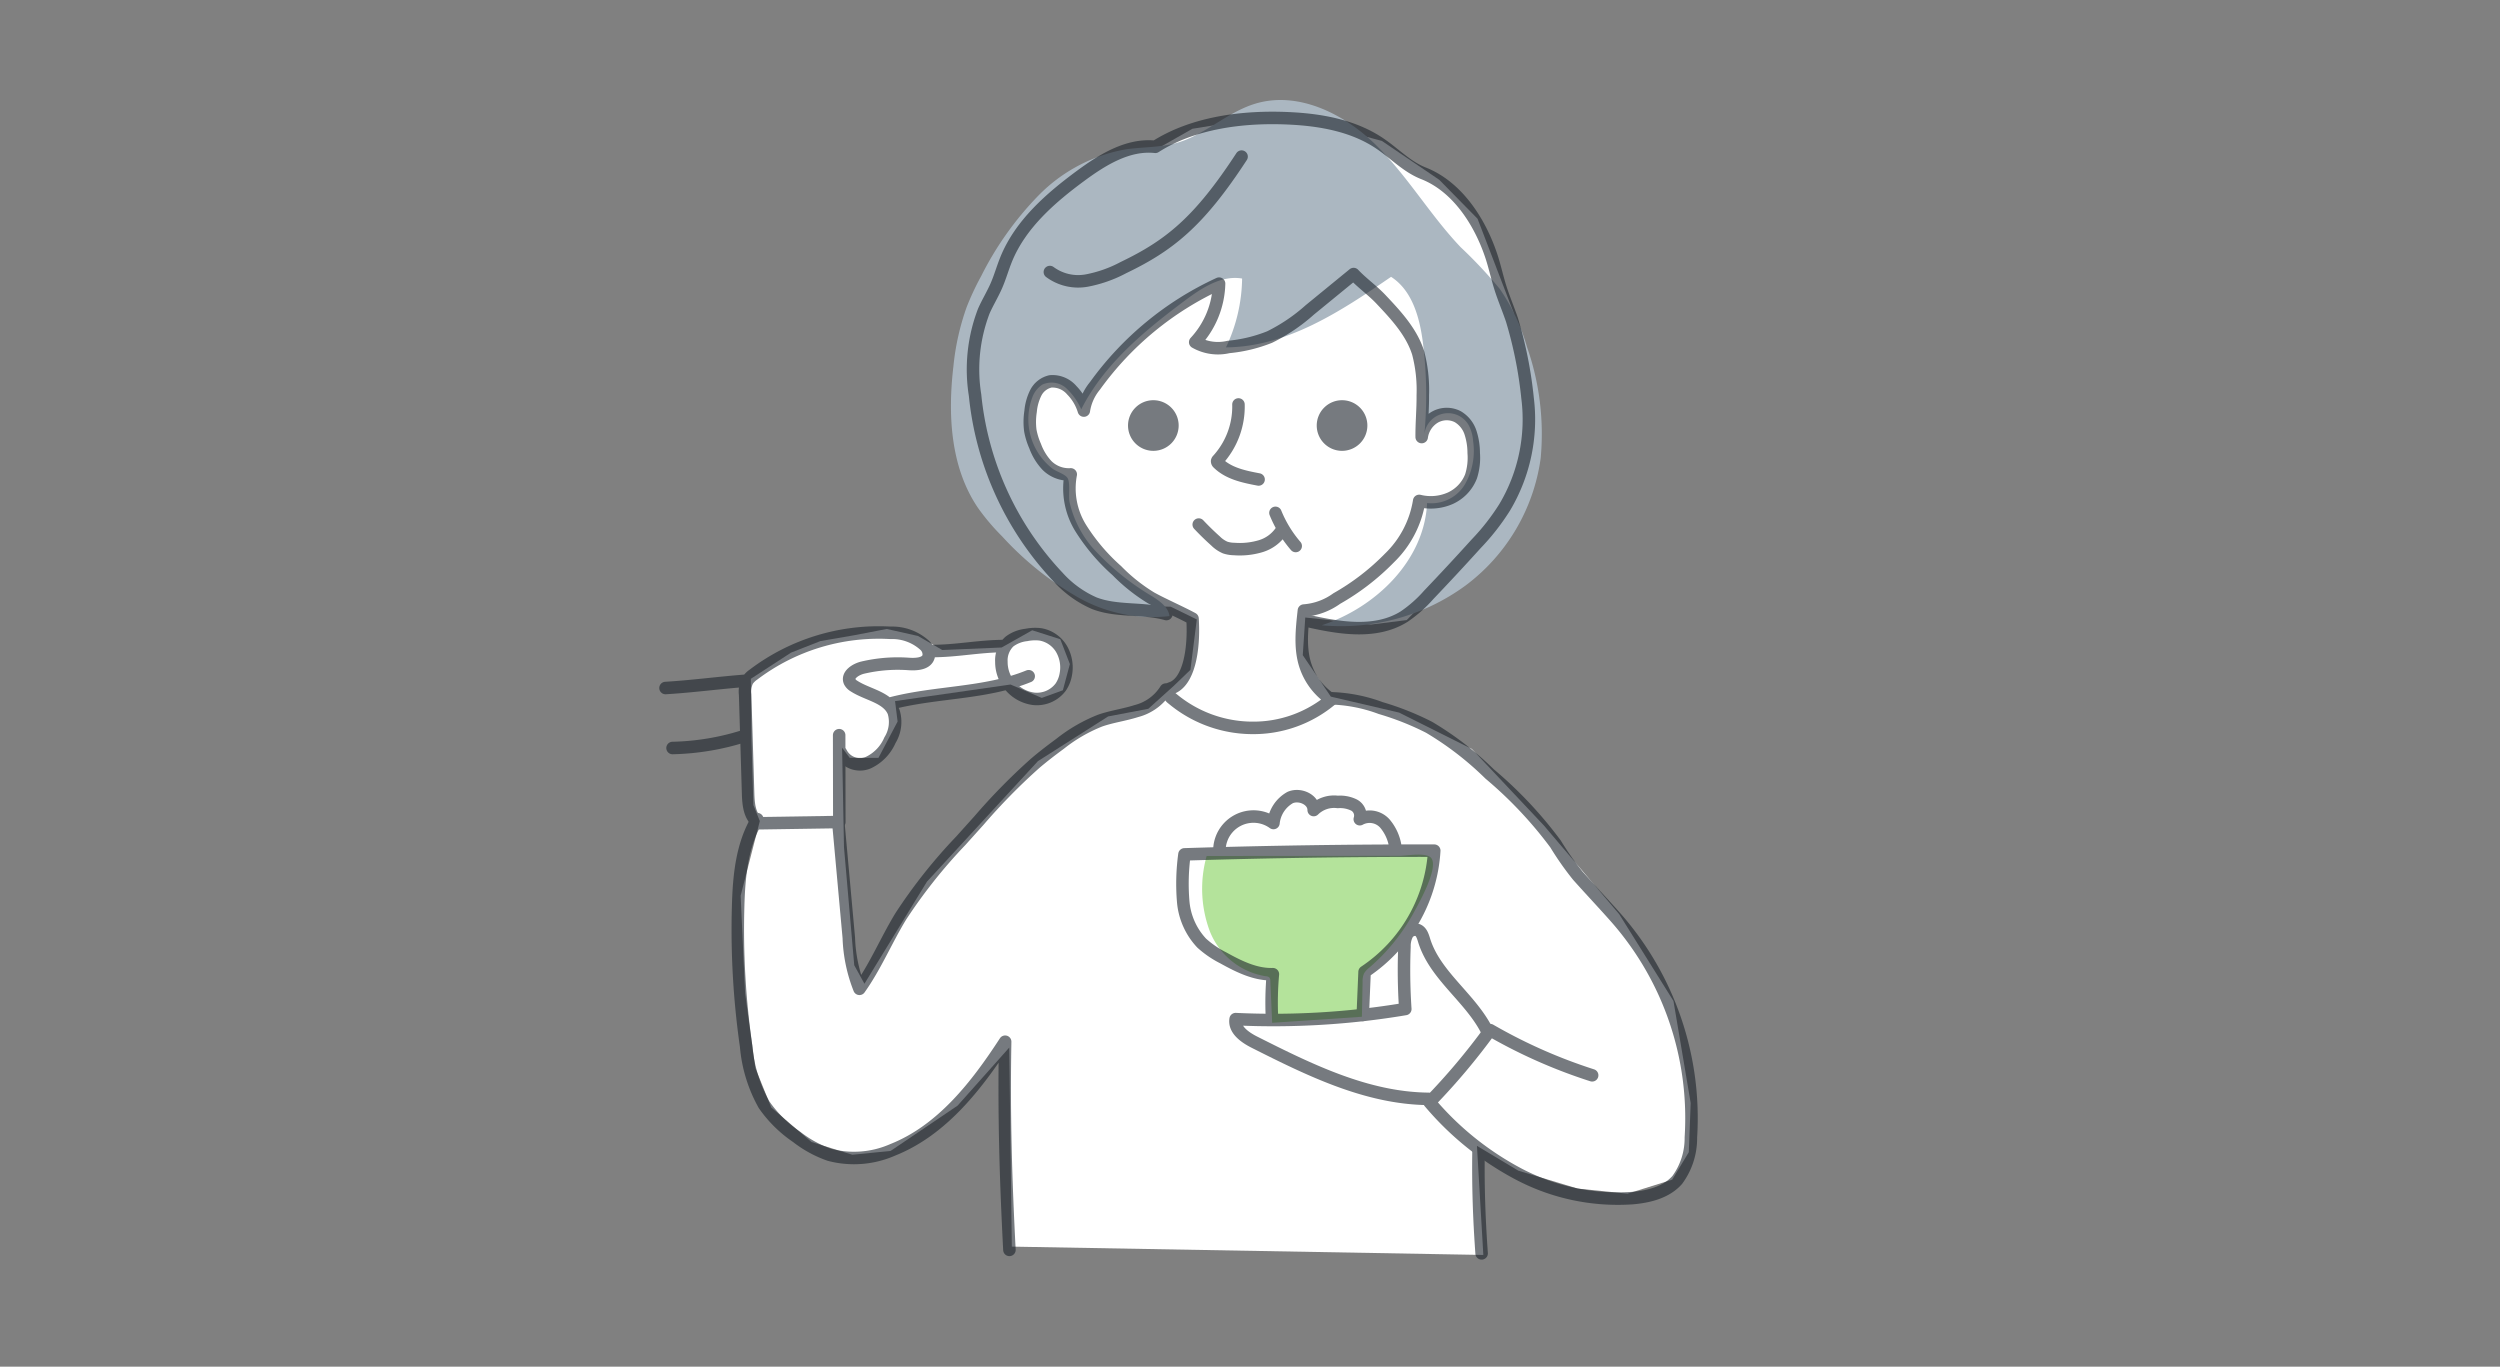 <svg xmlns="http://www.w3.org/2000/svg" width="300" height="164"><rect width="100%" height="100%" fill="#808080" stroke="none"/><path fill="none" d="M0 0h300v164H0z"/><path d="M155.564 14.154l-9.187.766-3.292.534-3.908 2.223-4.288.612-4.9 2.68-6.049 5.511-3.6 7.2-3.063 6.965.077 4.824 1.3 7.5 2.223 6.817 4.746 7.12 4.288 4.059 4.44 1.759 6.126.077 3.139 1.533-.766 6.048-1.99 1.915-3.06 2.757-4.824.919-8.422 5.361-13.321 14.466-7.5 12.25-1.224-2.22-1.232-14.163-.228-11.945.918 1.225h3.445l2.3-4.363-.307-2.451 13.859-1.99 3.75 1.608 2.529-.918.841-3.139-1.149-2.986-3.369-1.074-3.675 2.068-7.12.3-2.91-1.683-3.751-.843-3.981.766-3.982.688-3.521 1.385-4.824 3.139.075 7.426.229 7.733.771 1.914-2.3 8.958.535 11.714 1.227 8.955 1.914 4.747 4.824 4.138 4.9 1.531 4.594-.459 8.039-5.437 6.2-6.967.307 23.887 56.581 1-.766-13.093 4.977 2.986 7.12 2.143 5.973.612 5.359-1.683 1.992-3.292.228-5.9-2.067-12.25-6.508-10.412-9.035-10.642-8.651-9.187-8.729-4.365-8.191-1.914-3.369-4.977.3-4.518 7.886.843 4.288-.536 6.2-6.433 3.981-4.671 4.291-9.644.229-5.514-1.91-10.717-4.288-11.176-4.594-4.673-6.891-4.671z" fill="#fff"/><path d="M164.325 116.109a2.425 2.425 0 00-.647.715 2.321 2.321 0 00-.167.991q-.04 2.1-.082 4.194l-10.769.726q-.109-2.512-.22-5.023a.619.619 0 00-.125-.422.65.65 0 00-.4-.136 8.7 8.7 0 01-6.76-5.467 14.56 14.56 0 01-.357-8.966l18.535-.021 4.634-.005c.811 0 3.179-.441 3.767.253.971 1.147-1.484 5.461-2.093 6.58a23.473 23.473 0 01-5.316 6.581z" fill="#83d059" opacity=".6"/><path d="M131.11 65.734a30.938 30.938 0 007.225 5.866c.89.575 1.873 1.279 2 2.332a18.191 18.191 0 01-11.112-2.332 37.96 37.96 0 01-8.955-7.222 26.56 26.56 0 01-2.911-3.432c-3.3-4.857-3.635-11.156-2.947-16.991a29.894 29.894 0 011.592-7.109 31.95 31.95 0 011.729-3.693 38.674 38.674 0 016.9-9.707 19.413 19.413 0 0110.4-5.513c2.029-.309 4.125-.213 6.1-.761 3.419-.946 6.1-3.7 9.494-4.728 5.109-1.55 10.626 1.177 14.443 4.91s6.537 8.451 10.219 12.317a54.354 54.354 0 014.687 5 23.7 23.7 0 013.277 7A31.492 31.492 0 01184.88 55a22.979 22.979 0 01-9.054 15.292 25.261 25.261 0 01-17.217 4.74c6.522-2.146 12.33-7.808 12.641-14.667a4.68 4.68 0 004.548-2.255 8.088 8.088 0 00.974-5.191 4.7 4.7 0 00-.574-1.977 2.859 2.859 0 00-5.284 1.263 50.756 50.756 0 00-.136-10.85c-.371-3.081-1.24-6.458-3.85-8.135-6.015 4.129-12.516 8.419-19.812 8.465a19.748 19.748 0 001.937-8.26c-2.482-.425-4.831 1.124-6.849 2.631-4.865 3.633-9.719 7.64-12.454 13.06a7.779 7.779 0 00-1.783-2.516 2.65 2.65 0 00-2.881-.449 3.071 3.071 0 00-1.216 1.556 7.5 7.5 0 002.424 8.527c.478.368 1.557.664 1.832 1.164.329.6.066 2.123.221 2.858a12.808 12.808 0 002.763 5.478z" fill="#abb7c1"/><g opacity=".6" stroke="#1a2229" stroke-linecap="round" stroke-linejoin="round" stroke-width="1.5"><path d="M148.616 48.536a9.514 9.514 0 01-2.462 6.64.333.333 0 00-.1.158.32.32 0 00.13.258c1.265 1.234 3.109 1.616 4.846 1.945m-7.182 5.411q.969 1.028 2.024 1.973a3.746 3.746 0 001.144.782 3.557 3.557 0 001.071.177 8.762 8.762 0 003.223-.347 4.535 4.535 0 002.524-1.95m-.779-2.041a14.4 14.4 0 002.429 3.977" fill="none"/><path d="M170.603 52.446a3.291 3.291 0 011.535-2.36 2.891 2.891 0 012.785-.088 3.465 3.465 0 011.533 1.9 7.967 7.967 0 01.39 2.458 7.347 7.347 0 01-.319 2.8 4.787 4.787 0 01-2.535 2.654 5.8 5.8 0 01-3.689.3 12.206 12.206 0 01-3.575 6.855 28.428 28.428 0 01-6.319 4.862 7.691 7.691 0 01-3.941 1.44c-.242 2.209-.51 4.519.19 6.629a7.826 7.826 0 003.105 4.042 14.526 14.526 0 01-9.466 3.408 15.02 15.02 0 01-9.618-3.51 1.018 1.018 0 01-.388-.514c-.055-.249-.049-.648.2-.724 2.131-.654 2.853-4.508 2.612-8.362-1.374-.75-3.628-1.734-4.991-2.5a21.056 21.056 0 01-4.095-3.263 23.493 23.493 0 01-4.328-5.1 9.035 9.035 0 01-1.2-6.446 3.714 3.714 0 01-2.844-1.065 6.788 6.788 0 01-1.427-2.327 8.279 8.279 0 01-.579-1.867 8.118 8.118 0 01.033-2.3 6.2 6.2 0 01.619-2.222 2.621 2.621 0 011.768-1.38 3.046 3.046 0 012.558 1.065 5.958 5.958 0 011.444 2.438 6.117 6.117 0 011.337-2.97 37.821 37.821 0 0114.892-12.262 10.7 10.7 0 01-2.866 7.024 5.505 5.505 0 003.995.576 17.7 17.7 0 004.934-1.191 21.407 21.407 0 004.825-3.26l5.255-4.3c1.055 1.117 2.237 1.926 3.292 3.044 1.807 1.914 3.668 3.919 4.457 6.43a17.509 17.509 0 01.554 5.074c.018 1.635-.151 3.379-.133 5.012zM91.066 98.791l9.65-.148-.017-10.421" fill="none"/><path d="M100.929 90.338a2.547 2.547 0 003.248 1.187 5.25 5.25 0 002.612-2.694 4.145 4.145 0 00.451-3.393c-.748-1.784-3.119-2.054-4.744-3.1a1.357 1.357 0 01-.522-.521c-.375-.8.686-1.494 1.543-1.7a18.365 18.365 0 015.504-.443c.94.066 2.195 0 2.418-.915a1.5 1.5 0 00-.433-1.282 5.8 5.8 0 00-4.144-1.538 24.886 24.886 0 00-16.448 5.015 2.8 2.8 0 00-.722.716 2.984 2.984 0 00-.276 1.672l.358 11.917c.038 1.259.169 2.7 1.191 3.438m20.818-20.571c3.092 0 5.7-.6 8.793-.6m-13.746 6.903c5.469-1.449 11.375-1.144 16.613-3.282m-42.737 8.614a30.476 30.476 0 008.8-1.5m-9.643-5.699c3.136-.182 6.7-.662 9.828-.888" fill="none"/><path d="M120.167 79.422a3.092 3.092 0 01.955-2.426 4.1 4.1 0 012.034-.8 5.35 5.35 0 011.676-.073 3.668 3.668 0 012.54 1.735 4.423 4.423 0 01.524 3.063 3.867 3.867 0 01-.612 1.531 3.577 3.577 0 01-3.3 1.4 4.457 4.457 0 01-3.817-4.43zm26.162 22.766a4.091 4.091 0 016.487-3.427 3.966 3.966 0 012-3.055c1.16-.513 2.834.236 2.827 1.5a3.489 3.489 0 012.891-.974 3.794 3.794 0 011.947.373 1.427 1.427 0 01.693 1.7 2.455 2.455 0 013.008.515 5.583 5.583 0 011.287 3m-3.937 19.975l.218-5.169a18.816 18.816 0 008.359-14.547q-14.989-.022-29.973.446a25.987 25.987 0 00-.15 5.681 8.279 8.279 0 002.216 4.967 11.715 11.715 0 002.589 1.771c1.852 1.025 3.84 2.026 5.955 1.96a38.27 38.27 0 00-.114 5.132" fill="none"/><path d="M178.548 123.912c-1.931-4.077-6.316-6.751-7.65-11.061-.15-.484-.312-1.047-.778-1.243a1.09 1.09 0 00-1.276.54 3.1 3.1 0 00-.309 1.465 70.271 70.271 0 00.1 7.468 95.469 95.469 0 01-20.357 1.214c-.214 1.268 1.125 2.2 2.274 2.777 6.589 3.323 13.476 6.721 20.855 6.791" fill="none"/><path d="M191.058 129.036a62.734 62.734 0 01-12.24-5.421 78.9 78.9 0 01-7.278 8.648 35.961 35.961 0 0010.815 8.686 25.511 25.511 0 0013.491 2.827c1.995-.165 4.112-.683 5.43-2.19a8.457 8.457 0 001.629-5.085 36.422 36.422 0 00-8.9-26.268c-1.539-1.748-3.12-3.416-4.671-5.153a35.827 35.827 0 01-2.664-3.8 49.436 49.436 0 00-7.909-8.4 38.039 38.039 0 00-7.271-5.606 33.645 33.645 0 00-5.806-2.306 18.551 18.551 0 00-6.212-1.178m-58.875 14.899l1.26 13.846a18.254 18.254 0 001.278 6.122c1.939-2.724 3.227-5.854 4.969-8.707a63.055 63.055 0 017.19-9.058l2.2-2.446a72.5 72.5 0 016.724-6.847c.97-.826 1.983-1.6 3.01-2.356a18.892 18.892 0 014.761-2.761c1.416-.5 2.924-.69 4.354-1.148a5.9 5.9 0 003.552-2.584" fill="none"/><path d="M90.878 98.297c-1.853 3.087-2.2 6.829-2.3 10.427a98.7 98.7 0 00.959 16.83 17.353 17.353 0 002.146 7.005 15.012 15.012 0 003.931 3.88 13.71 13.71 0 003.923 2.139 11.521 11.521 0 007.581-.594c5.9-2.344 10.044-7.657 13.5-12.978-.156 8.713.062 16.277.513 24.98m56.291-11.854c-.055 4.3.069 7.985.373 12.273m-37.827-76.717c-2.818-.785-5.921-.247-8.651-1.3a12.658 12.658 0 01-4.322-3.114 37.127 37.127 0 01-9.987-21.851 19.554 19.554 0 011.05-10.094c.46-1.04 1.06-2.014 1.513-3.057s.752-2.128 1.179-3.172c1.709-4.185 5.275-7.306 8.913-9.989 2.647-1.952 5.7-3.843 8.974-3.494 4.58-2.926 10.56-3.667 15.989-3.419 3.835.174 7.781.873 10.96 3.025 1.753 1.186 3.254 2.8 5.224 3.573 4.022 1.58 6.739 5.74 8.118 9.834.435 1.289.715 2.626 1.125 3.923s.953 2.556 1.387 3.848a49.933 49.933 0 011.865 9.352 20.579 20.579 0 01-2.742 13.122 27 27 0 01-3.417 4.373q-2.808 3.106-5.7 6.136a15.616 15.616 0 01-2.969 2.622c-3.521 2.185-8.053 1.322-12.09.386" fill="none"/><path d="M158.758 51.064a2.288 2.288 0 102.289-2.289 2.289 2.289 0 00-2.289 2.289zm-22.645 0a2.288 2.288 0 102.289-2.289 2.289 2.289 0 00-2.289 2.289z" fill="#1a2229"/><path d="M125.985 32.644a5.719 5.719 0 004.433 1.021 15.466 15.466 0 004.395-1.555c5.501-2.643 9.066-5.475 14.176-13.317" fill="none" stroke-width="1.501"/></g></svg>
